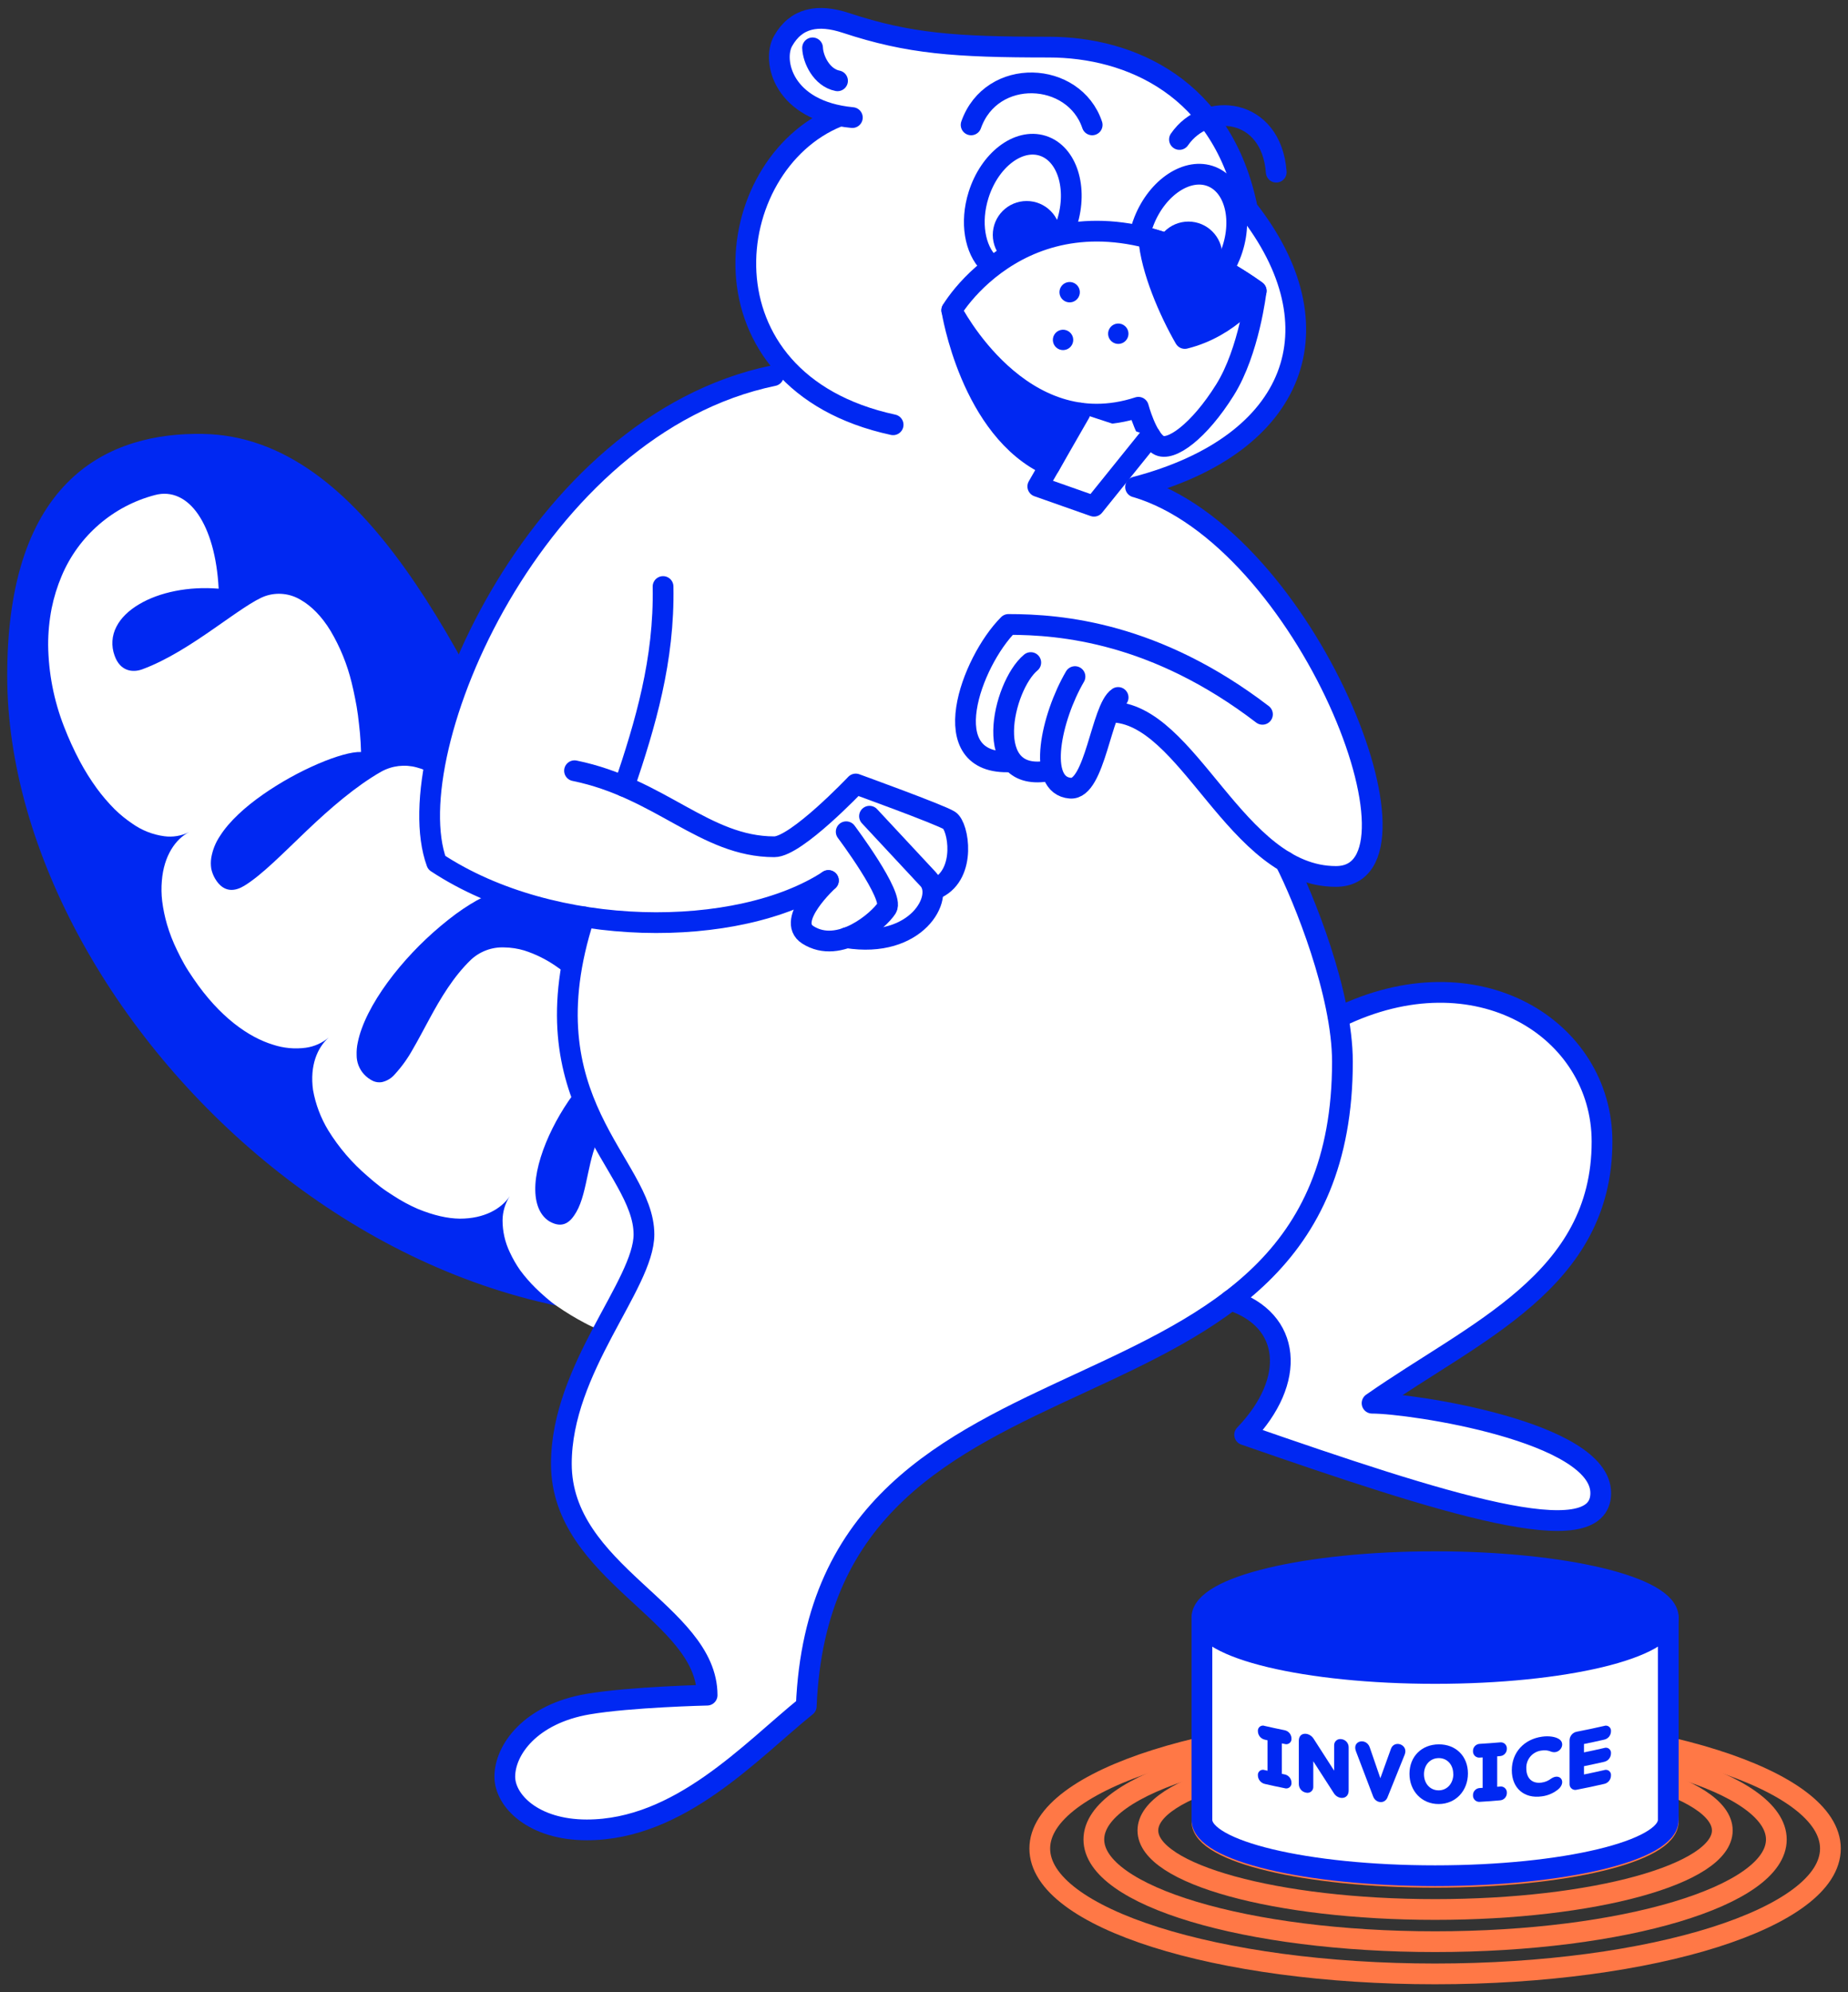 <svg width="128" height="138" viewBox="0 0 128 138" fill="none" xmlns="http://www.w3.org/2000/svg">
<rect x="0" y="0" width="128" height="138" fill="#333333" stroke="none"/>
<g clip-path="url(#clip0_486_3930)">
<path d="M60.474 87.893C41.092 87.821 35.198 31.116 14.025 30.779C7.959 30.683 1.222 33.517 1.222 46.802C1.222 70.665 30.997 99.562 60.473 87.893" fill="#0028F2"/>
<path d="M60.474 87.893C41.092 87.821 35.198 31.116 14.025 30.779C7.959 30.683 1.222 33.517 1.222 46.802C1.222 70.665 30.997 99.562 60.473 87.893" stroke="#0028F2" stroke-width="1.446" stroke-linecap="round" stroke-linejoin="round"/>
<path d="M13.094 57.64C12.162 58.119 11.35 59.27 11.211 61.008C11.169 61.478 11.177 61.952 11.233 62.42C11.301 62.967 11.414 63.507 11.568 64.036C11.75 64.656 11.985 65.258 12.271 65.838C12.421 66.157 12.59 66.476 12.768 66.796C12.947 67.115 13.168 67.445 13.394 67.779C15.209 70.453 17.225 71.854 18.92 72.368C19.647 72.607 20.419 72.678 21.177 72.577C21.766 72.496 22.32 72.249 22.773 71.865C21.985 72.561 21.447 73.806 21.682 75.506C21.859 76.498 22.219 77.448 22.742 78.309C23.477 79.497 24.392 80.563 25.455 81.469C25.762 81.739 26.06 81.992 26.36 82.22C26.66 82.448 26.962 82.644 27.256 82.831C27.791 83.181 28.355 83.486 28.941 83.741C30.033 84.189 31 84.406 31.849 84.416C33.557 84.416 34.723 83.73 35.309 82.858C34.988 83.356 34.814 83.935 34.809 84.528C34.808 85.294 34.979 86.05 35.31 86.74C35.511 87.176 35.75 87.594 36.025 87.987C36.354 88.432 36.718 88.851 37.114 89.238C37.328 89.447 37.556 89.658 37.802 89.869C37.925 89.974 38.051 90.079 38.183 90.188C38.316 90.296 38.453 90.386 38.593 90.485C39.205 90.908 39.84 91.294 40.498 91.641C40.849 91.834 41.2 91.981 41.537 92.13C41.874 92.281 42.207 92.41 42.528 92.528C42.849 92.646 43.167 92.753 43.465 92.847C43.756 92.936 44.052 93.008 44.351 93.066C44.88 93.176 45.416 93.246 45.955 93.277C46.415 93.306 46.876 93.283 47.331 93.21C49.018 92.922 50.072 92.014 50.56 90.747C50.911 89.83 51.039 88.169 51.502 86.574C51.965 84.98 52.779 83.444 54.335 82.724C51.66 80.058 49.018 78.352 46.742 77.616C46.468 77.526 46.188 77.451 45.906 77.391C45.633 77.332 45.363 77.296 45.108 77.26C44.63 77.196 44.146 77.202 43.671 77.279C42.783 77.439 42.051 77.875 41.596 78.614C41.171 79.305 40.943 80.287 40.732 81.275C40.522 82.263 40.325 83.262 39.917 83.958C39.567 84.557 39.048 85.181 38.043 84.597C37.302 84.127 37.013 83.176 37.085 82.02C37.157 80.865 37.607 79.486 38.266 78.164C38.92 76.853 39.748 75.636 40.728 74.547C41.655 73.536 42.617 72.805 43.51 72.552C43.396 72.365 43.28 72.183 43.163 72.002C43.047 71.822 42.937 71.638 42.823 71.465C42.593 71.115 42.359 70.786 42.119 70.475C41.88 70.164 41.641 69.86 41.407 69.576C41.175 69.292 40.929 69.024 40.681 68.778C40.434 68.532 40.202 68.282 39.955 68.061C39.708 67.841 39.465 67.63 39.218 67.442C38.97 67.254 38.727 67.07 38.483 66.907C37.815 66.447 37.083 66.087 36.311 65.838C35.861 65.705 35.396 65.634 34.927 65.627C34.502 65.609 34.078 65.676 33.68 65.825C33.281 65.974 32.917 66.2 32.608 66.492C31.417 67.642 30.525 69.128 29.735 70.595C29.334 71.329 28.964 72.047 28.579 72.703C28.234 73.325 27.817 73.904 27.335 74.427C27.103 74.699 26.787 74.886 26.437 74.96C26.24 74.99 26.039 74.964 25.856 74.887C25.61 74.772 25.389 74.609 25.206 74.408C24.877 74.044 24.697 73.569 24.702 73.078C24.692 72.785 24.719 72.492 24.782 72.205C24.85 71.875 24.943 71.551 25.061 71.235C25.551 69.891 26.505 68.387 27.679 66.987C28.828 65.617 30.133 64.385 31.567 63.316C32.882 62.358 34.142 61.704 35.071 61.635C34.641 60.021 34.126 58.617 33.484 57.455C33.196 56.893 32.857 56.359 32.472 55.858C32.144 55.398 31.766 54.975 31.345 54.597C30.981 54.243 30.574 53.936 30.134 53.683C30.028 53.624 29.923 53.568 29.814 53.523C29.706 53.479 29.607 53.419 29.495 53.375C29.291 53.287 29.08 53.215 28.865 53.159C28.039 52.931 27.156 53.036 26.407 53.451C24.651 54.449 22.855 56.005 21.23 57.554C19.605 59.102 18.138 60.615 16.92 61.356C16.328 61.718 15.511 61.905 14.898 60.863C14.771 60.647 14.681 60.412 14.631 60.167C14.594 59.922 14.594 59.674 14.631 59.429C14.722 58.886 14.927 58.368 15.235 57.911C15.873 56.899 16.976 55.9 18.21 55.038C19.416 54.197 20.705 53.481 22.055 52.899C23.286 52.374 24.363 52.066 25.008 52.09C24.995 51.64 24.97 51.204 24.932 50.783C24.912 50.572 24.889 50.366 24.866 50.16C24.844 49.954 24.821 49.748 24.794 49.547C24.742 49.147 24.675 48.76 24.598 48.387C24.521 48.013 24.448 47.641 24.357 47.29C24.05 46.023 23.556 44.81 22.89 43.689C22.293 42.707 21.576 41.976 20.815 41.544C20.453 41.328 20.049 41.192 19.63 41.147C19.212 41.102 18.788 41.149 18.389 41.284C17.624 41.544 16.35 42.476 14.84 43.526C13.33 44.577 11.586 45.726 9.851 46.364C9.196 46.604 8.318 46.51 7.935 45.407C7.816 45.083 7.766 44.738 7.788 44.394C7.81 44.05 7.904 43.715 8.065 43.41C8.369 42.808 8.917 42.283 9.626 41.863C11.035 41.017 13.078 40.604 15.145 40.778C15.029 38.543 14.507 36.779 13.729 35.636C12.952 34.493 11.887 33.981 10.732 34.292C9.3 34.667 7.974 35.366 6.855 36.335C5.736 37.303 4.855 38.516 4.278 39.879C3.969 40.608 3.733 41.367 3.576 42.144C3.414 42.979 3.333 43.828 3.335 44.679C3.358 46.614 3.731 48.529 4.435 50.333C4.751 51.151 5.116 51.951 5.527 52.727C5.879 53.386 6.276 54.021 6.716 54.626C7.088 55.132 7.498 55.609 7.94 56.055C8.316 56.423 8.724 56.755 9.16 57.049C9.817 57.516 10.577 57.816 11.375 57.924C11.964 58.004 12.563 57.905 13.094 57.64Z" fill="white"/>
<path d="M94.971 97.198C102.085 92.212 110.898 88.739 110.898 79.08C110.898 71.278 102.221 65.781 92.647 70.475L92.626 70.526C91.903 66.346 89.997 61.736 88.955 59.702C90.008 60.354 91.22 60.706 92.459 60.719C99.605 60.719 90.43 37.229 78.594 33.743H78.581C92.732 29.924 91.027 19.59 86.331 14.472C84.649 6.056 78.206 3.267 72.581 3.267C66.091 3.267 62.9 3.034 58.535 1.594C56.578 0.946 55.063 1.246 54.164 2.852C53.454 4.116 54.062 7.27 58.121 8.03L57.941 8.097C51.663 10.662 48.48 20.744 54.334 25.906L53.499 26.026C36.93 29.448 27.364 52.044 30.174 59.756C33.126 61.704 36.718 62.936 40.389 63.519C36.23 76.343 44.528 80.644 44.528 85.508C44.528 88.984 38.807 94.783 38.807 101.395C38.807 108.998 48.905 111.724 48.905 117.424C48.905 117.424 43.562 117.547 40.646 118.045C36.686 118.723 34.9 121.196 34.9 123.071C34.9 124.749 36.887 126.757 40.579 126.757C47.009 126.757 51.936 121.288 55.778 118.188C56.576 98.694 74.535 98.174 85.182 90.064C89.375 91.428 89.771 95.621 86.139 99.387C99.784 104.129 110.802 107.687 110.802 103.425C110.802 99.163 97.683 97.198 94.971 97.198Z" fill="white"/>
<path d="M99.4 130.037C108.32 130.037 115.551 128.304 115.551 126.166C115.551 124.029 108.32 122.296 99.4 122.296C90.481 122.296 83.25 124.029 83.25 126.166C83.25 128.304 90.481 130.037 99.4 130.037Z" stroke="#FF7846" stroke-width="1.437" stroke-linecap="round" stroke-linejoin="round"/>
<path d="M99.4 132.269C110.387 132.269 119.294 129.817 119.294 126.794C119.294 123.77 110.387 121.319 99.4 121.319C88.413 121.319 79.507 123.77 79.507 126.794C79.507 129.817 88.413 132.269 99.4 132.269Z" stroke="#FF7846" stroke-width="1.437" stroke-linecap="round" stroke-linejoin="round"/>
<path d="M99.401 134.498C112.455 134.498 123.037 131.329 123.037 127.419C123.037 123.51 112.455 120.34 99.401 120.34C86.347 120.34 75.764 123.51 75.764 127.419C75.764 131.329 86.347 134.498 99.401 134.498Z" stroke="#FF7846" stroke-width="1.437" stroke-linecap="round" stroke-linejoin="round"/>
<path d="M99.401 136.73C114.523 136.73 126.782 132.842 126.782 128.047C126.782 123.251 114.523 119.363 99.401 119.363C84.278 119.363 72.019 123.251 72.019 128.047C72.019 132.842 84.278 136.73 99.401 136.73Z" stroke="#FF7846" stroke-width="1.437" stroke-linecap="round" stroke-linejoin="round"/>
<path d="M83.25 112.048V126.059C83.25 128.197 90.481 129.929 99.4 129.929C108.32 129.929 115.551 128.197 115.551 126.059V112.048" fill="white"/>
<path d="M83.25 112.048V126.059C83.25 128.197 90.481 129.929 99.4 129.929C108.32 129.929 115.551 128.197 115.551 126.059V112.048" stroke="#0028F2" stroke-width="1.437" stroke-linecap="round" stroke-linejoin="round"/>
<path d="M99.4 115.919C108.32 115.919 115.551 114.186 115.551 112.048C115.551 109.91 108.32 108.177 99.4 108.177C90.481 108.177 83.25 109.91 83.25 112.048C83.25 114.186 90.481 115.919 99.4 115.919Z" fill="#0028F2" stroke="#0028F2" stroke-width="1.437" stroke-linecap="round" stroke-linejoin="round"/>
<path d="M53.569 26.022C37.002 29.445 27.434 52.037 30.244 59.753C38.314 65.075 51.141 65.064 57.379 60.993" stroke="#0028F2" stroke-width="1.437" stroke-linecap="round" stroke-linejoin="round"/>
<path d="M75.649 8.651C74.393 4.909 68.678 4.638 67.263 8.651" stroke="#0028F2" stroke-width="1.437" stroke-linecap="round" stroke-linejoin="round"/>
<path d="M81.694 9.661C83.55 6.973 88.064 7.438 88.398 11.926" stroke="#0028F2" stroke-width="1.437" stroke-linecap="round" stroke-linejoin="round"/>
<path d="M64.916 61.517C66.954 60.503 66.389 57.236 65.751 56.829C65.112 56.422 59.273 54.307 59.273 54.307C59.273 54.307 55.151 58.655 53.631 58.655C48.818 58.655 45.742 54.602 39.794 53.388" stroke="#0028F2" stroke-width="1.437" stroke-linecap="round" stroke-linejoin="round"/>
<path d="M60.225 56.538C60.225 56.538 63.149 59.672 64.295 60.909C65.441 62.146 63.484 65.736 58.637 64.955" stroke="#0028F2" stroke-width="1.437" stroke-linecap="round" stroke-linejoin="round"/>
<path d="M58.611 57.614C58.611 57.614 61.955 62.066 61.42 62.903C60.886 63.739 58.153 66.157 55.955 64.757C54.37 63.745 57.377 60.993 57.377 60.993" stroke="#0028F2" stroke-width="1.437" stroke-linecap="round" stroke-linejoin="round"/>
<path d="M87.443 49.48C80.04 43.814 73.512 43.255 69.85 43.255C67.275 45.83 64.615 53.046 70.022 52.767" stroke="#0028F2" stroke-width="1.437" stroke-linecap="round" stroke-linejoin="round"/>
<path d="M71.395 45.895C69.44 47.517 67.906 54.333 72.702 53.384" stroke="#0028F2" stroke-width="1.437" stroke-linecap="round" stroke-linejoin="round"/>
<path d="M74.458 46.867C72.814 49.681 71.783 54.409 74.139 54.597C75.85 54.733 76.281 49.075 77.446 48.312" stroke="#0028F2" stroke-width="1.437" stroke-linecap="round" stroke-linejoin="round"/>
<path d="M43.24 54.476C44.694 50.166 46.022 45.737 45.926 40.628" stroke="#0028F2" stroke-width="1.437" stroke-linecap="round" stroke-linejoin="round"/>
<path d="M92.711 70.475C102.288 65.781 110.963 71.273 110.963 79.08C110.963 88.739 102.149 92.212 95.035 97.198C97.748 97.198 110.874 99.168 110.874 103.424C110.874 107.679 99.86 104.128 86.209 99.385C89.833 95.62 89.439 91.427 85.244 90.062" stroke="#0028F2" stroke-width="1.437" stroke-linecap="round" stroke-linejoin="round"/>
<path d="M61.861 29.424C48.019 26.434 49.823 11.436 58.011 8.094" stroke="#0028F2" stroke-width="1.437" stroke-linecap="round" stroke-linejoin="round"/>
<path d="M59.037 8.145C54.218 7.69 53.478 4.196 54.234 2.849C55.135 1.243 56.648 0.943 58.601 1.591C62.959 3.028 66.151 3.264 72.648 3.264C78.273 3.264 84.715 6.056 86.399 14.472C92.81 22.613 89.911 30.777 78.654 33.735H78.667C90.503 37.224 99.678 60.711 92.533 60.711C85.563 60.711 82.35 49.321 76.921 49.321" stroke="#0028F2" stroke-width="1.437" stroke-linecap="round" stroke-linejoin="round"/>
<path d="M56.282 3.316C56.308 4.095 56.903 5.38 58.011 5.597" stroke="#0028F2" stroke-width="1.437" stroke-linecap="round" stroke-linejoin="round"/>
<path d="M89.014 59.678C90.306 62.205 92.982 68.815 92.982 73.549C92.982 101.163 56.983 90.4 55.845 118.187C52.002 121.287 47.074 126.755 40.645 126.755C36.953 126.755 34.965 124.747 34.965 123.07C34.965 121.194 36.761 118.722 40.72 118.045C43.636 117.545 48.978 117.422 48.978 117.422C48.978 111.722 38.882 108.996 38.882 101.393C38.882 94.782 44.603 88.983 44.603 85.506C44.603 80.643 36.303 76.341 40.463 63.517" stroke="#0028F2" stroke-width="1.437" stroke-linecap="round" stroke-linejoin="round"/>
<path d="M68.514 18.262C67.523 17.285 67.183 15.404 67.778 13.508C68.535 11.093 70.522 9.564 72.215 10.095C73.909 10.627 74.666 13.015 73.907 15.432C73.868 15.558 73.824 15.684 73.778 15.805" stroke="#0028F2" stroke-width="1.437" stroke-linecap="round" stroke-linejoin="round"/>
<path d="M71.111 17.899C72.01 17.899 72.739 17.17 72.739 16.271C72.739 15.372 72.01 14.643 71.111 14.643C70.212 14.643 69.483 15.372 69.483 16.271C69.483 17.17 70.212 17.899 71.111 17.899Z" fill="#0028F2" stroke="#0028F2" stroke-width="1.437" stroke-linecap="round" stroke-linejoin="round"/>
<path d="M79.044 15.877C79.1 15.687 79.165 15.495 79.24 15.306C80.174 12.953 82.273 11.575 83.919 12.23C85.564 12.884 86.153 15.323 85.213 17.676C85.164 17.8 85.111 17.92 85.054 18.04" stroke="#0028F2" stroke-width="1.437" stroke-linecap="round" stroke-linejoin="round"/>
<path d="M82.315 19.323C83.214 19.323 83.943 18.594 83.943 17.695C83.943 16.796 83.214 16.067 82.315 16.067C81.415 16.067 80.686 16.796 80.686 17.695C80.686 18.594 81.415 19.323 82.315 19.323Z" fill="#0028F2" stroke="#0028F2" stroke-width="1.437" stroke-linecap="round" stroke-linejoin="round"/>
<path d="M89.453 123.483C89.46 123.544 89.451 123.605 89.427 123.662C89.403 123.718 89.366 123.768 89.319 123.806C89.271 123.844 89.214 123.869 89.154 123.88C89.094 123.891 89.032 123.886 88.974 123.866C88.518 123.776 88.062 123.677 87.606 123.571C87.472 123.541 87.352 123.466 87.265 123.359C87.178 123.253 87.129 123.12 87.127 122.982C87.12 122.921 87.129 122.86 87.153 122.804C87.176 122.748 87.214 122.699 87.263 122.662C87.311 122.625 87.368 122.601 87.428 122.593C87.488 122.585 87.55 122.592 87.606 122.615L87.793 122.656V120.548L87.606 120.506C87.472 120.477 87.352 120.403 87.265 120.297C87.178 120.191 87.13 120.059 87.127 119.922C87.12 119.862 87.129 119.8 87.153 119.744C87.176 119.688 87.214 119.639 87.263 119.602C87.311 119.565 87.368 119.541 87.428 119.533C87.488 119.525 87.55 119.532 87.606 119.555C88.061 119.66 88.518 119.758 88.974 119.85C89.108 119.876 89.229 119.947 89.316 120.051C89.403 120.156 89.452 120.287 89.453 120.423C89.459 120.484 89.45 120.545 89.426 120.601C89.402 120.657 89.365 120.706 89.317 120.743C89.269 120.781 89.213 120.806 89.153 120.816C89.093 120.826 89.032 120.821 88.974 120.801L88.787 120.763V122.872L88.974 122.91C89.108 122.935 89.229 123.006 89.316 123.111C89.403 123.215 89.452 123.347 89.453 123.483Z" fill="#0028F2"/>
<path d="M93.413 121.023V124.031C93.413 124.658 92.692 124.69 92.39 124.216C91.915 123.485 91.439 122.747 90.963 122.002V123.758C90.968 123.821 90.957 123.885 90.932 123.943C90.907 124.002 90.869 124.053 90.82 124.094C90.771 124.135 90.714 124.164 90.652 124.178C90.59 124.192 90.525 124.191 90.464 124.176C90.324 124.152 90.197 124.08 90.105 123.972C90.014 123.864 89.963 123.727 89.962 123.585V120.578C89.962 119.952 90.686 119.968 90.987 120.441C91.46 121.186 91.933 121.923 92.408 122.653V120.907C92.404 120.843 92.416 120.779 92.441 120.72C92.466 120.66 92.504 120.608 92.553 120.566C92.601 120.523 92.659 120.493 92.721 120.476C92.782 120.46 92.847 120.457 92.911 120.469C93.048 120.484 93.174 120.549 93.267 120.651C93.36 120.753 93.412 120.886 93.413 121.023Z" fill="#0028F2"/>
<path d="M97.293 121.545C96.895 122.537 96.498 123.525 96.1 124.508C95.914 124.971 95.292 124.924 95.108 124.436C94.71 123.397 94.313 122.352 93.916 121.301C93.638 120.559 94.639 120.355 94.874 121.038C95.12 121.753 95.365 122.465 95.609 123.175C95.853 122.499 96.097 121.822 96.341 121.143C96.569 120.495 97.573 120.843 97.293 121.545Z" fill="#0028F2"/>
<path d="M97.626 122.87C97.626 121.675 98.465 120.837 99.654 120.83C100.843 120.824 101.675 121.652 101.675 122.846C101.675 124.04 100.837 124.958 99.654 124.964C98.472 124.971 97.626 124.056 97.626 122.87ZM100.658 122.881C100.658 122.243 100.242 121.777 99.648 121.782C99.054 121.786 98.631 122.26 98.631 122.899C98.631 123.537 99.046 124.016 99.648 124.016C100.25 124.016 100.665 123.518 100.665 122.881H100.658Z" fill="#0028F2"/>
<path d="M104.371 124.187C104.375 124.319 104.327 124.448 104.238 124.545C104.149 124.643 104.025 124.702 103.892 124.709C103.43 124.751 102.967 124.785 102.504 124.811C102.442 124.818 102.379 124.811 102.32 124.791C102.26 124.771 102.206 124.738 102.161 124.695C102.115 124.652 102.08 124.6 102.056 124.542C102.033 124.484 102.022 124.422 102.025 124.359C102.023 124.295 102.034 124.23 102.057 124.17C102.08 124.11 102.115 124.054 102.159 124.008C102.204 123.961 102.257 123.923 102.316 123.897C102.375 123.871 102.439 123.856 102.504 123.855L102.694 123.844V121.735L102.504 121.746C102.442 121.754 102.379 121.747 102.32 121.728C102.261 121.709 102.207 121.677 102.161 121.634C102.116 121.592 102.08 121.54 102.057 121.483C102.033 121.425 102.022 121.363 102.025 121.301C102.023 121.236 102.033 121.172 102.056 121.111C102.079 121.051 102.114 120.995 102.159 120.948C102.203 120.901 102.257 120.863 102.316 120.837C102.375 120.811 102.439 120.797 102.504 120.795C102.967 120.768 103.43 120.733 103.892 120.693C103.954 120.684 104.016 120.689 104.075 120.707C104.134 120.724 104.189 120.755 104.234 120.797C104.28 120.838 104.316 120.89 104.34 120.947C104.364 121.004 104.374 121.065 104.371 121.127C104.375 121.259 104.327 121.387 104.237 121.483C104.148 121.58 104.024 121.638 103.892 121.644L103.702 121.66V123.769L103.892 123.753C103.954 123.744 104.016 123.748 104.075 123.766C104.135 123.784 104.189 123.815 104.235 123.856C104.281 123.898 104.317 123.949 104.341 124.006C104.364 124.063 104.375 124.125 104.371 124.187Z" fill="#0028F2"/>
<path d="M104.714 122.623C104.714 121.394 105.556 120.476 106.802 120.299C107.273 120.23 107.722 120.299 107.975 120.458C108.499 120.778 108.039 121.555 107.439 121.336C107.232 121.245 107.001 121.218 106.778 121.258C106.475 121.291 106.197 121.44 106 121.672C105.803 121.905 105.703 122.204 105.72 122.508C105.72 123.146 106.098 123.574 106.778 123.478C107.019 123.446 107.247 123.351 107.439 123.202C108.039 122.795 108.499 123.397 107.975 123.906C107.644 124.192 107.236 124.375 106.802 124.431C105.556 124.612 104.714 123.85 104.714 122.623Z" fill="#0028F2"/>
<path d="M109.712 122.343V122.916C110.178 122.822 110.641 122.722 111.104 122.616C111.16 122.595 111.222 122.588 111.281 122.597C111.341 122.605 111.398 122.629 111.446 122.666C111.494 122.703 111.532 122.751 111.556 122.807C111.58 122.863 111.589 122.923 111.583 122.983C111.583 123.122 111.536 123.256 111.448 123.363C111.361 123.471 111.239 123.545 111.104 123.572C110.477 123.718 109.847 123.851 109.214 123.972C109.153 123.989 109.089 123.991 109.027 123.978C108.965 123.965 108.907 123.937 108.858 123.897C108.809 123.857 108.77 123.806 108.745 123.748C108.72 123.689 108.71 123.626 108.714 123.563V120.549C108.716 120.407 108.766 120.271 108.857 120.162C108.949 120.053 109.075 119.98 109.214 119.954C109.846 119.833 110.476 119.7 111.104 119.555C111.16 119.533 111.222 119.527 111.281 119.535C111.341 119.544 111.398 119.568 111.446 119.605C111.494 119.641 111.532 119.69 111.556 119.746C111.58 119.801 111.589 119.862 111.583 119.922C111.583 120.06 111.535 120.193 111.448 120.3C111.361 120.406 111.239 120.479 111.104 120.506C110.641 120.612 110.178 120.712 109.712 120.806V121.386C110.178 121.292 110.641 121.191 111.104 121.084C111.16 121.062 111.222 121.056 111.281 121.064C111.341 121.073 111.398 121.097 111.446 121.134C111.494 121.171 111.532 121.219 111.556 121.275C111.58 121.33 111.589 121.391 111.583 121.451C111.583 121.59 111.536 121.724 111.448 121.832C111.361 121.939 111.24 122.013 111.104 122.042C110.638 122.147 110.178 122.248 109.712 122.343Z" fill="#0028F2"/>
<path d="M78.85 28.211C70.68 30.881 65.92 21.492 65.92 21.492C67.411 19.098 74.38 11.261 87.005 20.152C87.005 20.152 86.526 24.321 84.851 27.003C83.059 29.876 81.067 31.339 80.235 30.822C79.403 30.305 78.85 28.211 78.85 28.211Z" fill="white" stroke="#0028F2" stroke-width="1.437" stroke-linecap="round" stroke-linejoin="round"/>
<circle cx="77.457" cy="23.117" r="0.706" transform="rotate(30.487 77.457 23.117)" fill="#0028F2"/>
<circle cx="73.631" cy="23.545" r="0.706" transform="rotate(30.487 73.631 23.545)" fill="#0028F2"/>
<circle cx="74.088" cy="20.24" r="0.706" transform="rotate(30.487 74.088 20.24)" fill="#0028F2"/>
<path d="M87.014 20.151C87.014 20.151 85.258 22.659 82.066 23.446C81.001 21.604 79.719 18.675 79.566 16.493C81.54 17.039 84.642 18.431 87.014 20.151Z" fill="#0028F2" stroke="#0028F2" stroke-width="1.437" stroke-linecap="round" stroke-linejoin="round"/>
<path d="M79.683 30.211L75.773 35.066L71.882 33.695L74.801 28.61" fill="white"/>
<path d="M79.683 30.211L75.773 35.066L71.882 33.695L74.801 28.61" stroke="#0028F2" stroke-width="1.437" stroke-linecap="round" stroke-linejoin="round"/>
<path d="M65.927 21.492C65.927 21.492 67.223 29.793 72.703 32.267L74.511 28.945C74.511 28.945 67.381 27.591 65.927 21.492Z" fill="#0028F2" stroke="#0028F2" stroke-width="1.437" stroke-linecap="round" stroke-linejoin="round"/>
</g>
<defs>
<clipPath id="clip0_486_3930">
<rect width="127" height="136.893" fill="white" transform="translate(0.5 0.553)"/>
</clipPath>
</defs>
</svg>
